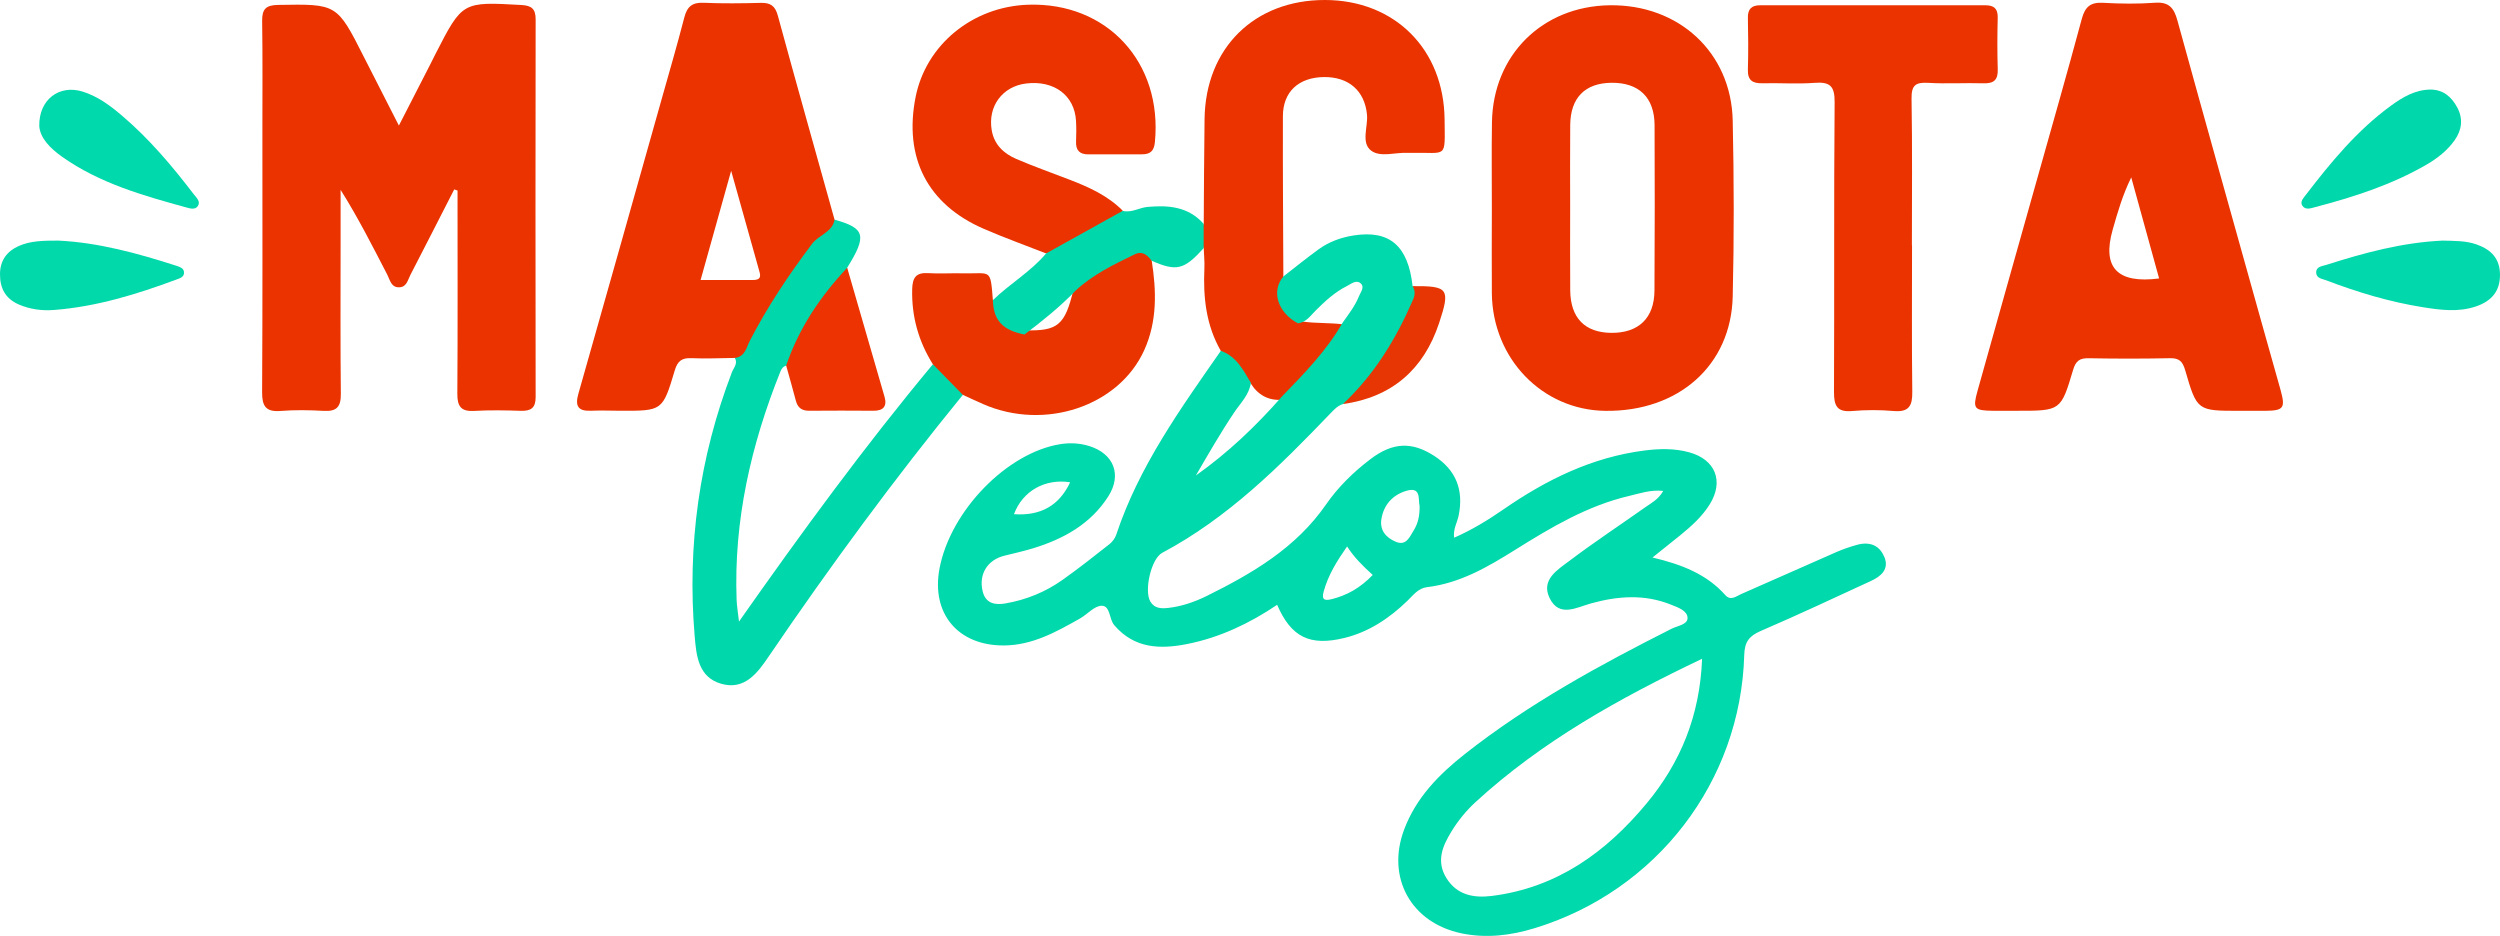 <svg width="187" height="70" viewBox="0 0 187 70" fill="none" xmlns="http://www.w3.org/2000/svg">
<g clip-path="url(#clip0_1125_893)">
<path d="M33.975 14.169C32.882 16.303 31.797 18.444 30.693 20.573C30.504 20.936 30.426 21.455 29.891 21.489C29.26 21.53 29.174 20.947 28.972 20.553C27.871 18.428 26.793 16.293 25.477 14.2C25.477 15.546 25.477 16.892 25.477 18.239C25.477 21.982 25.453 25.725 25.495 29.466C25.505 30.42 25.189 30.789 24.225 30.734C23.15 30.674 22.062 30.654 20.99 30.739C19.874 30.828 19.598 30.371 19.606 29.326C19.645 22.786 19.627 16.249 19.627 9.71C19.627 6.999 19.65 4.288 19.609 1.58C19.596 0.695 19.874 0.384 20.793 0.368C25.202 0.293 25.199 0.27 27.206 4.233C28.04 5.883 28.886 7.528 29.836 9.393C30.667 7.774 31.42 6.306 32.173 4.835C32.311 4.568 32.441 4.296 32.578 4.029C34.588 0.109 34.588 0.125 38.999 0.374C39.758 0.415 40.069 0.662 40.066 1.448C40.051 10.869 40.051 20.291 40.066 29.709C40.066 30.516 39.713 30.752 38.96 30.729C37.797 30.69 36.626 30.669 35.465 30.737C34.479 30.794 34.204 30.387 34.209 29.455C34.243 24.594 34.224 19.733 34.224 14.872C34.224 14.664 34.224 14.457 34.224 14.252L33.98 14.169H33.975Z" fill="#EB3300"/>
<path d="M100.578 24.28C99.456 26.48 97.774 28.228 95.993 29.894C94.889 30.008 94.082 29.546 93.516 28.623C92.781 27.829 92.049 27.035 91.314 26.241C90.215 24.324 89.99 22.239 90.088 20.086C90.112 19.58 90.057 19.071 90.039 18.563C89.558 17.959 89.584 17.352 90.039 16.747C90.06 14.127 90.062 11.505 90.101 8.885C90.176 3.59 93.827 -0.005 99.101 5.60741e-06C104.317 0.005 108.009 3.673 108.056 8.955C108.082 11.935 108.269 11.38 105.594 11.434C105.509 11.434 105.421 11.44 105.335 11.434C104.392 11.377 103.252 11.8 102.554 11.261C101.788 10.669 102.338 9.484 102.25 8.566C102.079 6.802 100.892 5.741 99.023 5.764C97.14 5.79 95.967 6.864 95.961 8.68C95.948 12.677 95.98 16.677 95.995 20.674C95.598 22.337 96.032 23.396 97.379 24.044C98.439 24.207 99.516 24.122 100.575 24.278L100.578 24.28Z" fill="#EB3300"/>
<path d="M143.02 18.355C143.02 22.01 142.994 25.668 143.039 29.323C143.052 30.358 142.784 30.843 141.649 30.744C140.621 30.654 139.572 30.654 138.544 30.744C137.402 30.846 137.181 30.348 137.183 29.326C137.217 22.099 137.17 14.872 137.23 7.647C137.241 6.433 136.882 6.109 135.724 6.197C134.436 6.296 133.135 6.197 131.84 6.228C131.089 6.246 130.718 6.013 130.742 5.204C130.78 3.914 130.77 2.623 130.742 1.333C130.729 0.669 131.022 0.394 131.666 0.394C137.277 0.399 142.891 0.399 148.502 0.394C149.14 0.394 149.444 0.636 149.429 1.313C149.397 2.602 149.392 3.894 149.431 5.183C149.455 5.969 149.151 6.254 148.367 6.231C146.985 6.189 145.601 6.28 144.223 6.197C143.27 6.14 142.968 6.392 142.984 7.385C143.046 11.04 143.01 14.698 143.01 18.353L143.02 18.355Z" fill="#EB3300"/>
<path d="M78.248 18.955C76.685 18.342 75.101 17.777 73.561 17.105C69.371 15.279 67.59 11.785 68.488 7.255C69.262 3.349 72.744 0.493 76.903 0.353C82.815 0.156 86.97 4.677 86.386 10.641C86.321 11.313 86.025 11.543 85.409 11.543C84.072 11.538 82.735 11.541 81.398 11.546C80.743 11.549 80.463 11.229 80.489 10.586C80.51 10.07 80.515 9.554 80.486 9.04C80.375 7.134 78.851 5.995 76.763 6.244C74.979 6.457 73.876 7.953 74.18 9.738C74.364 10.828 75.086 11.489 76.028 11.894C77.332 12.454 78.674 12.926 79.998 13.437C81.452 14 82.865 14.63 83.984 15.764C83.519 16.49 79.084 18.955 78.253 18.949L78.248 18.955Z" fill="#EB3300"/>
<path d="M54.971 26.77C56.461 24.296 57.64 21.639 59.442 19.352C60.312 18.249 61.106 17.076 62.422 16.431C64.718 17.066 64.866 17.627 63.368 20.026C63.368 20.348 63.194 20.591 63.002 20.828C61.462 22.695 60.213 24.739 59.231 26.949C59.148 27.139 59.076 27.357 58.8 27.349C58.58 27.416 58.465 27.567 58.377 27.785C56.178 33.263 54.88 38.916 55.098 44.853C55.116 45.318 55.196 45.782 55.277 46.493C59.982 39.795 64.681 33.37 69.778 27.25C70.903 27.645 71.695 28.363 72.019 29.538C66.875 35.842 62.064 42.392 57.489 49.118C56.669 50.327 55.695 51.65 53.95 51.147C52.236 50.654 52.086 49.061 51.961 47.582C51.39 40.796 52.309 34.218 54.745 27.849C54.872 27.515 55.215 27.193 54.965 26.77H54.971Z" fill="#00D8AB"/>
<path d="M72.022 29.538C71.274 28.776 70.529 28.013 69.781 27.25C68.706 25.536 68.184 23.681 68.231 21.645C68.252 20.776 68.506 20.374 69.425 20.431C70.282 20.483 71.144 20.425 72.006 20.444C74.148 20.49 74.073 20.023 74.268 22.449C74.818 23.479 75.267 24.615 76.695 24.708C79.118 24.773 79.666 24.314 80.289 21.683C81.468 20.223 83.104 19.437 84.776 18.739C85.425 18.47 86.097 18.521 86.149 19.499C86.505 21.772 86.565 24.026 85.594 26.182C83.698 30.389 78.147 32.244 73.543 30.228C73.032 30.005 72.531 29.767 72.024 29.536L72.022 29.538Z" fill="#EA3400"/>
<path d="M76.633 25.022C74.995 24.703 74.304 23.953 74.268 22.454C75.532 21.217 77.103 20.327 78.248 18.957C80.159 17.896 82.07 16.833 83.979 15.772C84.641 15.938 85.212 15.533 85.843 15.476C87.416 15.336 88.899 15.46 90.034 16.747C90.034 17.352 90.034 17.959 90.034 18.563C88.567 20.184 88.006 20.322 86.147 19.505C85.812 19.09 85.477 18.732 84.854 19.035C83.306 19.785 81.759 20.534 80.479 21.715C79.302 22.939 77.983 24 76.631 25.022H76.633Z" fill="#00D8AB"/>
<path d="M4.362 17.997C7.314 18.137 10.267 18.934 13.188 19.878C13.442 19.961 13.725 20.049 13.761 20.329C13.813 20.711 13.471 20.809 13.188 20.913C10.228 22.013 7.224 22.939 4.051 23.185C3.139 23.256 2.241 23.141 1.389 22.768C0.4 22.332 -0.005 21.554 4.92566e-05 20.506C0.005 19.481 0.512 18.794 1.42 18.394C2.311 18.003 3.269 18 4.36 17.997H4.362Z" fill="#01D9AB"/>
<path d="M2.937 9.429C2.903 7.437 4.435 6.327 6.143 6.84C7.281 7.183 8.22 7.881 9.108 8.636C11.155 10.373 12.873 12.41 14.496 14.534C14.694 14.794 15.041 15.079 14.782 15.434C14.585 15.704 14.216 15.595 13.93 15.515C10.684 14.623 7.447 13.707 4.65 11.73C3.757 11.097 3.004 10.337 2.937 9.432V9.429Z" fill="#00D9AB"/>
<path d="M181.773 6.698C182.757 6.698 183.381 7.245 183.809 8.052C184.253 8.892 184.149 9.717 183.612 10.482C183.056 11.271 182.306 11.85 181.483 12.327C178.889 13.824 176.066 14.737 173.187 15.489C172.865 15.572 172.47 15.735 172.229 15.406C172.016 15.118 172.273 14.838 172.455 14.604C174.342 12.143 176.308 9.754 178.842 7.907C179.714 7.271 180.641 6.719 181.779 6.7L181.773 6.698Z" fill="#00D8AB"/>
<path d="M182.703 17.997C183.565 18.023 184.427 17.992 185.26 18.288C186.34 18.672 186.997 19.344 187 20.56C187.003 21.831 186.312 22.547 185.188 22.926C183.874 23.367 182.534 23.188 181.215 22.978C178.738 22.581 176.347 21.863 174.004 20.968C173.695 20.851 173.257 20.822 173.249 20.387C173.241 19.935 173.695 19.912 173.999 19.816C176.837 18.91 179.704 18.135 182.703 17.997Z" fill="#01D9AC"/>
<path d="M58.803 27.352C59.751 24.555 61.363 22.169 63.37 20.029C64.3 23.243 65.232 26.459 66.162 29.673C66.372 30.402 66.065 30.729 65.328 30.724C63.731 30.716 62.134 30.706 60.54 30.724C59.969 30.732 59.662 30.493 59.525 29.956C59.299 29.084 59.047 28.218 58.806 27.349L58.803 27.352Z" fill="#EC3301"/>
<path d="M100.44 30.226C101.666 28.342 103.237 26.7 104.278 24.687C104.829 23.627 105.366 22.571 105.657 21.403C108.326 21.385 108.5 21.582 107.648 24.156C106.498 27.629 104.125 29.715 100.44 30.226Z" fill="#E73603"/>
<path d="M140.941 41.658C140.587 40.768 139.827 40.501 138.918 40.75C138.38 40.898 137.848 41.082 137.337 41.305C134.966 42.342 132.606 43.403 130.235 44.438C129.869 44.597 129.461 44.968 129.059 44.519C127.665 42.955 125.813 42.223 123.606 41.702C124.409 41.058 125.042 40.56 125.668 40.049C126.507 39.367 127.314 38.648 127.891 37.72C128.963 35.99 128.314 34.371 126.346 33.831C125.242 33.528 124.126 33.556 123.004 33.699C119.091 34.197 115.671 35.883 112.48 38.088C111.309 38.898 110.11 39.632 108.77 40.221C108.679 39.593 108.996 39.097 109.107 38.563C109.5 36.643 108.905 35.157 107.287 34.106C105.615 33.019 104.177 33.077 102.512 34.342C101.232 35.313 100.082 36.441 99.176 37.751C96.927 40.993 93.674 42.892 90.252 44.584C89.361 45.022 88.418 45.352 87.421 45.468C86.9 45.528 86.37 45.541 86.045 44.996C85.568 44.192 86.097 41.795 86.936 41.349C91.859 38.734 95.728 34.869 99.524 30.913C99.794 30.633 100.056 30.348 100.446 30.226C102.808 28.021 104.439 25.326 105.709 22.389C105.851 22.06 105.862 21.722 105.662 21.401C105.327 18.384 103.948 17.191 101.256 17.611C100.31 17.759 99.412 18.083 98.636 18.646C97.737 19.294 96.878 19.995 96.003 20.674C95.066 21.764 95.567 23.385 97.091 24.187C97.709 24.104 98.033 23.606 98.42 23.219C99.126 22.516 99.853 21.844 100.749 21.396C101.076 21.232 101.463 20.879 101.806 21.222C102.084 21.502 101.767 21.863 101.645 22.171C101.354 22.898 100.871 23.507 100.425 24.14C99.23 26.226 97.569 27.927 95.909 29.634C93.975 31.847 91.859 33.862 89.449 35.569C90.382 33.971 91.293 32.376 92.321 30.846C92.791 30.145 93.438 29.53 93.567 28.636C92.991 27.676 92.485 26.654 91.319 26.241C88.291 30.586 85.191 34.892 83.496 39.992C83.407 40.259 83.205 40.532 82.981 40.708C81.831 41.616 80.678 42.521 79.484 43.37C78.204 44.28 76.763 44.866 75.213 45.136C74.431 45.271 73.72 45.154 73.499 44.215C73.198 42.936 73.87 41.87 75.145 41.562C75.859 41.388 76.576 41.224 77.277 41.012C79.562 40.311 81.579 39.198 82.901 37.128C83.927 35.52 83.322 33.946 81.491 33.37C80.787 33.149 80.066 33.105 79.318 33.222C75.33 33.855 71.087 38.208 70.274 42.534C69.643 45.894 71.658 48.306 75.106 48.28C77.217 48.265 79.001 47.271 80.769 46.272C81.33 45.956 81.862 45.313 82.408 45.31C83.062 45.31 82.948 46.303 83.355 46.773C84.861 48.521 86.785 48.576 88.818 48.169C91.257 47.681 93.469 46.63 95.53 45.24C96.579 47.66 97.976 48.348 100.547 47.722C102.401 47.271 103.93 46.241 105.283 44.931C105.714 44.514 106.085 43.997 106.739 43.92C109.219 43.624 111.304 42.397 113.353 41.115C116.03 39.442 118.733 37.831 121.851 37.097C122.656 36.908 123.461 36.617 124.409 36.721C124.055 37.354 123.544 37.608 123.097 37.922C121.194 39.266 119.249 40.55 117.393 41.951C116.5 42.623 115.235 43.37 115.918 44.75C116.637 46.208 117.933 45.432 119.01 45.134C121.015 44.578 123.007 44.431 124.98 45.224C125.491 45.429 126.205 45.663 126.229 46.208C126.25 46.721 125.481 46.807 125.042 47.027C119.641 49.751 114.345 52.641 109.577 56.397C107.625 57.935 105.914 59.678 105.023 62.067C103.686 65.652 105.55 69.027 109.318 69.813C111.182 70.202 113.015 69.974 114.815 69.421C123.92 66.628 130.199 58.469 130.469 48.996C130.497 48.023 130.822 47.577 131.692 47.201C134.465 46.008 137.196 44.724 139.938 43.46C140.696 43.11 141.322 42.594 140.954 41.663L140.941 41.658ZM80.047 36.075C79.235 37.811 77.838 38.604 75.846 38.462C76.485 36.731 78.165 35.779 80.047 36.075ZM99.57 44.825C99.023 44.96 98.856 44.809 99.01 44.249C99.342 43.03 99.986 41.984 100.762 40.874C101.31 41.725 101.975 42.366 102.681 43.007C101.728 43.997 100.729 44.542 99.573 44.828L99.57 44.825ZM105.745 39.673C105.444 40.156 105.189 40.856 104.403 40.524C103.686 40.221 103.19 39.678 103.328 38.828C103.499 37.759 104.171 37.027 105.169 36.721C106.337 36.361 106.064 37.367 106.186 37.849C106.199 38.573 106.067 39.16 105.745 39.673ZM123.155 60.109C120.117 63.764 116.448 66.407 111.579 67.017C110.229 67.185 108.975 66.949 108.188 65.676C107.412 64.423 107.9 63.276 108.578 62.179C109.076 61.37 109.676 60.633 110.377 59.99C115.318 55.46 121.09 52.244 127.317 49.276C127.153 53.531 125.707 57.043 123.155 60.109Z" fill="#00D9AB"/>
<path d="M170.593 29.196C170.112 27.458 169.614 25.725 169.128 23.987C167.035 16.501 164.932 9.017 162.868 1.523C162.614 0.604 162.245 0.13 161.199 0.205C159.911 0.298 158.607 0.285 157.317 0.21C156.356 0.153 155.956 0.521 155.712 1.432C154.642 5.414 153.505 9.377 152.389 13.346C150.901 18.638 149.403 23.927 147.923 29.222C147.544 30.576 147.663 30.711 149.07 30.726C149.675 30.732 150.278 30.726 150.883 30.726C154.133 30.726 154.157 30.734 155.068 27.668C155.266 27.006 155.546 26.783 156.226 26.796C158.254 26.835 160.282 26.835 162.31 26.794C163.006 26.778 163.26 27.035 163.45 27.689C164.335 30.734 164.359 30.729 167.508 30.729C168.155 30.729 168.804 30.734 169.45 30.729C170.811 30.716 170.959 30.524 170.593 29.201V29.196ZM158.031 17.172C158.402 15.87 158.776 14.571 159.417 13.271C160.111 15.785 160.804 18.298 161.502 20.828C158.374 21.234 157.217 20.016 158.031 17.172Z" fill="#EB3300"/>
<path d="M129.607 9.014C129.495 3.922 125.572 0.319 120.4 0.394C115.365 0.467 111.676 4.119 111.598 9.147C111.564 11.297 111.592 13.45 111.59 15.603C111.59 17.712 111.572 19.821 111.59 21.93C111.639 26.825 115.363 30.674 120.08 30.732C125.543 30.799 129.482 27.341 129.607 22.184C129.713 17.798 129.703 13.403 129.607 9.014ZM123.754 21.738C123.742 23.8 122.558 24.918 120.517 24.898C118.546 24.877 117.471 23.779 117.453 21.72C117.435 19.658 117.448 17.595 117.448 15.533C117.448 13.471 117.432 11.409 117.453 9.346C117.474 7.305 118.564 6.21 120.545 6.192C122.594 6.174 123.752 7.289 123.762 9.364C123.78 13.489 123.78 17.611 123.754 21.735V21.738Z" fill="#EB3300"/>
<path d="M58.18 1.16C57.98 0.431 57.621 0.197 56.907 0.215C55.485 0.252 54.056 0.27 52.636 0.208C51.787 0.169 51.398 0.49 51.19 1.292C50.663 3.331 50.074 5.352 49.502 7.377C47.428 14.737 45.356 22.099 43.263 29.453C43.006 30.355 43.219 30.765 44.2 30.724C44.932 30.693 45.667 30.719 46.399 30.724C49.541 30.734 49.567 30.742 50.473 27.704C50.686 26.991 51.011 26.758 51.735 26.791C52.81 26.843 53.89 26.783 54.971 26.773C55.729 26.685 55.827 25.995 56.087 25.492C57.409 22.926 59.005 20.547 60.74 18.241C61.249 17.564 62.254 17.385 62.425 16.433C61.005 11.344 59.569 6.259 58.18 1.162V1.16ZM56.264 20.944C55.022 20.936 53.779 20.942 52.405 20.942C53.156 18.262 53.87 15.712 54.69 12.776C55.466 15.541 56.144 17.959 56.822 20.376C56.962 20.879 56.663 20.947 56.264 20.944Z" fill="#EB3300"/>
</g>
<defs>
<clipPath id="clip0_1125_893">
<rect width="187" height="70" fill="white"/>
</clipPath>
</defs>
</svg>
